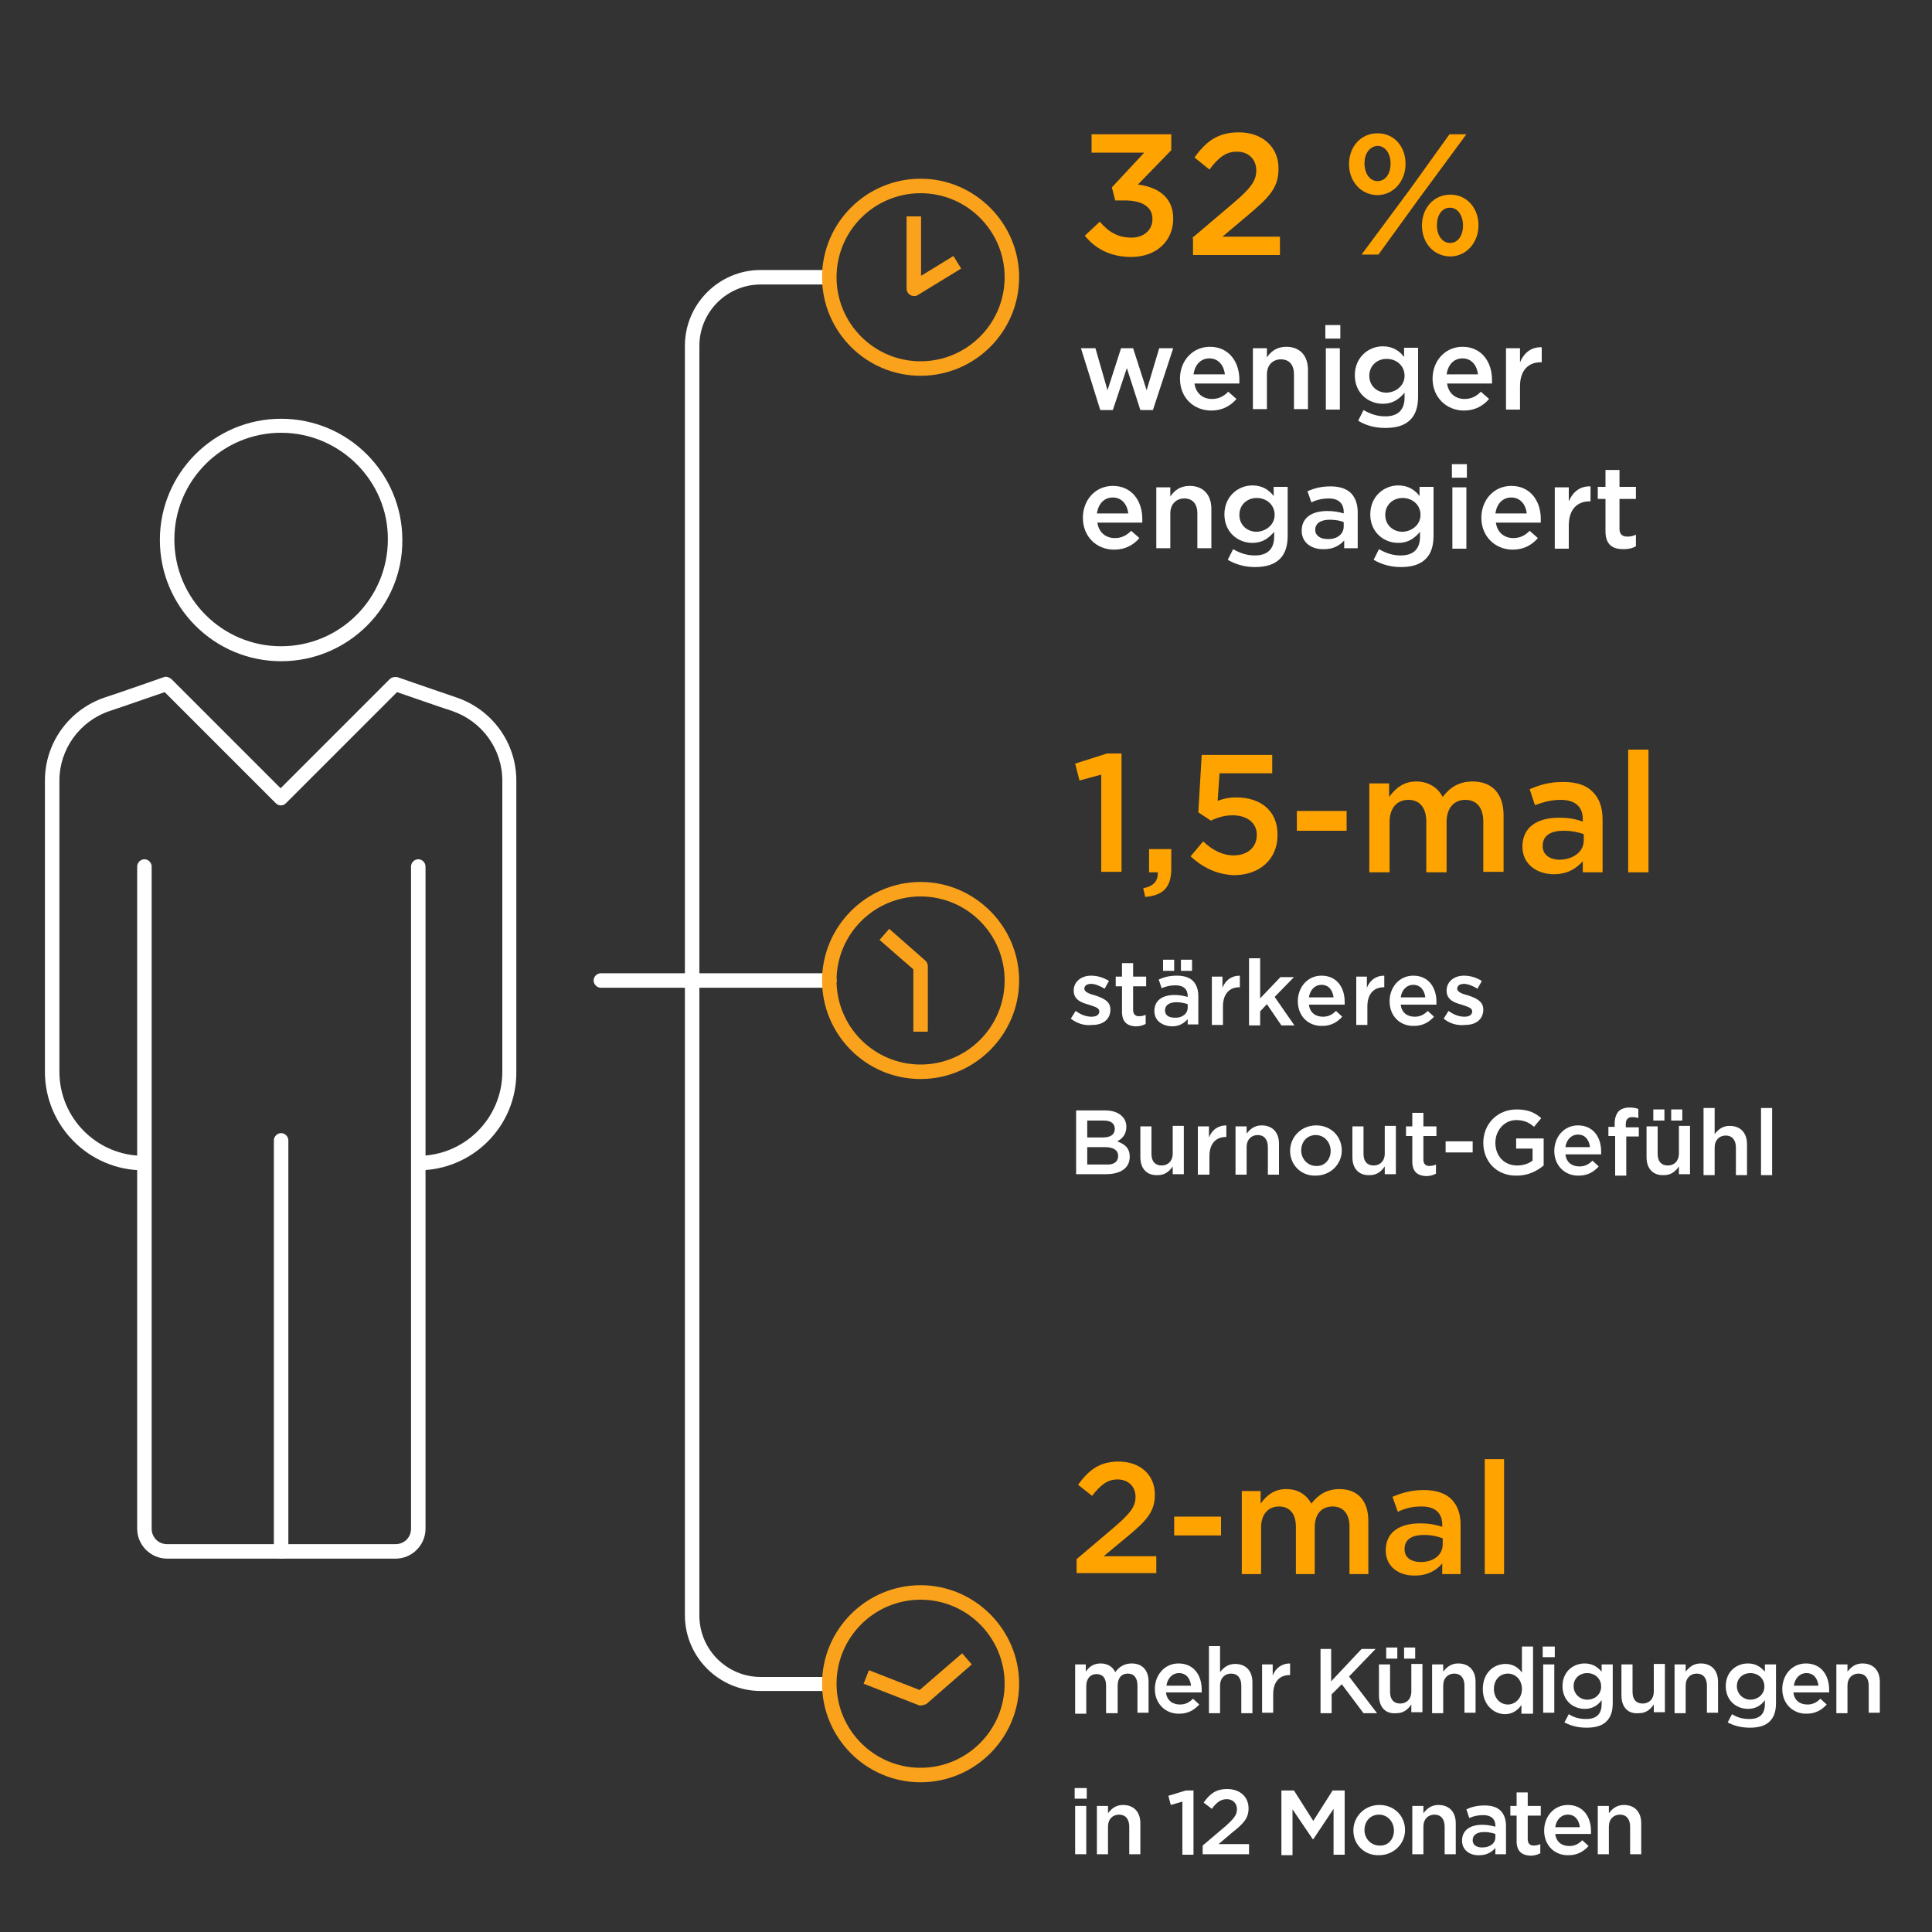 <?xml version="1.0" encoding="UTF-8" standalone="no"?>
<!-- Generator: Adobe Illustrator 25.1.0, SVG Export Plug-In . SVG Version: 6.00 Build 0)  -->

<svg
   xmlns:dc="http://purl.org/dc/elements/1.1/"
   xmlns:cc="http://creativecommons.org/ns#"
   xmlns:rdf="http://www.w3.org/1999/02/22-rdf-syntax-ns#"
   xmlns:svg="http://www.w3.org/2000/svg"
   xmlns="http://www.w3.org/2000/svg"
   xmlns:sodipodi="http://sodipodi.sourceforge.net/DTD/sodipodi-0.dtd"
   xmlns:inkscape="http://www.inkscape.org/namespaces/inkscape"
   version="1.1"
   id="Layer_1"
   x="0px"
   y="0px"
   viewBox="0 0 400 400"
   style="enable-background:new 0 0 400 400;"
   xml:space="preserve"
   sodipodi:docname="carousel_04_it-matters-how-leaders-spend-time_494144029_DE.svg"
   inkscape:version="0.92.4 (5da689c313, 2019-01-14)"><rect x="0" y="0" width="400" height="400" fill="#333333" stroke="none"/><defs
   id="defs167" /><sodipodi:namedview
   pagecolor="#ffffff"
   bordercolor="#666666"
   borderopacity="1"
   objecttolerance="10"
   gridtolerance="10"
   guidetolerance="10"
   inkscape:pageopacity="0"
   inkscape:pageshadow="2"
   inkscape:window-width="2560"
   inkscape:window-height="1027"
   id="namedview165"
   showgrid="false"
   inkscape:zoom="1.18"
   inkscape:cx="200"
   inkscape:cy="200"
   inkscape:window-x="-8"
   inkscape:window-y="-8"
   inkscape:window-maximized="1"
   inkscape:current-layer="Layer_1" />
<style
   type="text/css"
   id="style2">
	.st0{fill:#FFA300;}
	.st1{fill:#FFFFFF;}
	.st2{fill:#FAA21B;}
</style>
<g
   id="g32">
	
	
	
	
	
	
	
	
	
	
	
	
	
	
</g>


<g
   id="g150">
	<g
   id="g116">
		<path
   class="st1"
   d="M171.7,204.5h-47.3c-0.8,0-1.5-0.7-1.5-1.5s0.7-1.5,1.5-1.5h47.3c0.8,0,1.5,0.7,1.5,1.5    S172.5,204.5,171.7,204.5z"
   id="path114" />
	</g>
	<g
   id="g120">
		<path
   class="st1"
   d="M171.7,350.1h-14.2c-8.6,0-15.7-7-15.7-15.7V71.6c0-8.6,7-15.7,15.7-15.7h14.2v3h-14.2    c-7,0-12.7,5.7-12.7,12.7v262.9c0,7,5.7,12.7,12.7,12.7h14.2V350.1z"
   id="path118" />
	</g>
	<g
   id="g124">
		<path
   class="st2"
   d="M190.6,77.8c-11.3,0-20.4-9.2-20.4-20.4c0-11.3,9.2-20.4,20.4-20.4S211,46.2,211,57.4    C211,68.7,201.8,77.8,190.6,77.8z M190.6,40c-9.6,0-17.4,7.8-17.4,17.4c0,9.6,7.8,17.4,17.4,17.4S208,67,208,57.4    C208,47.8,200.2,40,190.6,40z"
   id="path122" />
	</g>
	<g
   id="g128">
		<path
   class="st2"
   d="M190.6,223.4c-11.3,0-20.4-9.2-20.4-20.4s9.2-20.4,20.4-20.4S211,191.8,211,203S201.8,223.4,190.6,223.4z     M190.6,185.6c-9.6,0-17.4,7.8-17.4,17.4s7.8,17.4,17.4,17.4S208,212.6,208,203S200.2,185.6,190.6,185.6z"
   id="path126" />
	</g>
	<g
   id="g132">
		<path
   class="st2"
   d="M190.6,369c-11.3,0-20.4-9.2-20.4-20.4c0-11.3,9.2-20.4,20.4-20.4s20.4,9.2,20.4,20.4    C211,359.9,201.8,369,190.6,369z M190.6,331.2c-9.6,0-17.4,7.8-17.4,17.4c0,9.6,7.8,17.4,17.4,17.4s17.4-7.8,17.4-17.4    C208,339,200.2,331.2,190.6,331.2z"
   id="path130" />
	</g>
	<g
   id="g136">
		<path
   class="st1"
   d="M86.6,242.3v-3c9.6,0,17.4-7.8,17.4-17.4v-60.3c0-6.5-4.2-12.3-10.4-14.4c-2.5-0.8-9-3.1-11.4-3.9l-23,23    c-0.6,0.6-1.5,0.6-2.1,0l-23-23c-2.4,0.8-8.9,3.1-11.4,3.9c-6.2,2.1-10.4,7.9-10.4,14.4v60.3c0,9.6,7.8,17.4,17.4,17.4v3    c-11.3,0-20.4-9.2-20.4-20.4v-60.3c0-7.8,5-14.7,12.4-17.2c3.1-1,12.2-4.2,12.2-4.2c0.5-0.2,1.1,0,1.6,0.4l22.6,22.6l22.6-22.6    c0.4-0.4,1-0.5,1.6-0.4c0,0,9.2,3.2,12.2,4.2c7.4,2.5,12.4,9.4,12.4,17.2v60.3C107,233.2,97.8,242.3,86.6,242.3z"
   id="path134" />
	</g>
	<g
   id="g140">
		<path
   class="st1"
   d="M58.2,136.9c-13.9,0-25.1-11.3-25.1-25.1c0-13.9,11.3-25.1,25.1-25.1c13.9,0,25.1,11.3,25.1,25.1    C83.4,125.6,72.1,136.9,58.2,136.9z M58.2,89.6c-12.2,0-22.1,9.9-22.1,22.1c0,12.2,9.9,22.1,22.1,22.1c12.2,0,22.1-9.9,22.1-22.1    C80.4,99.6,70.4,89.6,58.2,89.6z"
   id="path138" />
	</g>
	<g
   id="g144">
		<path
   class="st1"
   d="M81.9,322.7H34.6c-3.4,0-6.2-2.8-6.2-6.2V179.4c0-0.8,0.7-1.5,1.5-1.5s1.5,0.7,1.5,1.5v137.1    c0,1.8,1.4,3.2,3.2,3.2h47.3c1.8,0,3.2-1.4,3.2-3.2V179.4c0-0.8,0.7-1.5,1.5-1.5s1.5,0.7,1.5,1.5v137.1    C88.1,319.9,85.3,322.7,81.9,322.7z"
   id="path142" />
	</g>
	<g
   id="g148">
		<path
   class="st1"
   d="M58.2,322.7c-0.8,0-1.5-0.7-1.5-1.5v-85.1c0-0.8,0.7-1.5,1.5-1.5s1.5,0.7,1.5,1.5v85.1    C59.7,322,59.1,322.7,58.2,322.7z"
   id="path146" />
	</g>
</g>
<g
   id="g154">
	<path
   class="st2"
   d="M189.2,61.3c-0.3,0-0.5-0.1-0.7-0.2c-0.5-0.3-0.8-0.8-0.8-1.3v-15h3v12.3l6.7-4.1l1.6,2.6l-9,5.5   C189.7,61.3,189.4,61.3,189.2,61.3z"
   id="path152" />
</g>
<g
   id="g158">
	<path
   class="st2"
   d="M192.1,213.6h-3v-12.9l-7-6.1l2-2.3l7.5,6.6c0.3,0.3,0.5,0.7,0.5,1.1V213.6z"
   id="path156" />
</g>
<g
   id="g162">
	<path
   class="st2"
   d="M190.6,353.1c-0.2,0-0.4,0-0.5-0.1l-11.3-4.4l1.1-2.8l10.5,4.1l8.8-7.6l2,2.3l-9.4,8.2   C191.3,353,190.9,353.1,190.6,353.1z"
   id="path160" />
</g>
<g
   id="g170"
   style="fill:#ffa300;fill-opacity:1"><path
     inkscape:connector-curvature="0"
     class="st2"
     d="m 224.6,48.8 3.1,-2.9 c 1.8,2.1 3.7,3.3 6.6,3.3 2.4,0 4.3,-1.5 4.3,-3.8 v -0.1 c 0,-2.5 -2.2,-3.8 -5.7,-3.8 h -2 l -0.7,-2.7 6.7,-7.2 H 226 v -3.8 h 16.5 v 3.3 l -6.9,7.1 c 3.8,0.5 7.3,2.4 7.3,7 v 0.1 c 0,4.6 -3.5,7.9 -8.7,7.9 -4.4,0 -7.5,-1.8 -9.6,-4.4 z"
     id="path164"
     style="fill:#ffa300;fill-opacity:1" /><path
     inkscape:connector-curvature="0"
     class="st2"
     d="m 246.8,49.3 8.6,-7.3 c 3.4,-2.9 4.7,-4.5 4.7,-6.7 0,-2.4 -1.7,-3.9 -4,-3.9 -2.3,0 -3.8,1.2 -5.7,3.7 l -3.1,-2.5 c 2.4,-3.3 4.8,-5.2 9.2,-5.2 4.8,0 8.2,3 8.2,7.4 V 35 c 0,4 -2.1,6 -6.5,9.7 L 253.1,49 H 265 v 3.8 h -18 v -3.5 z"
     id="path166"
     style="fill:#ffa300;fill-opacity:1" /><path
     inkscape:connector-curvature="0"
     class="st2"
     d="m 279.3,34 v 0 c 0,-3.6 2.4,-6.4 5.9,-6.4 3.6,0 5.8,2.9 5.8,6.3 V 34 c 0,3.4 -2.4,6.4 -5.9,6.4 -3.5,-0.1 -5.8,-3 -5.8,-6.4 z m 20.8,-6.2 h 3.5 l -9.8,13.3 -8.4,11.6 h -3.5 l 9.8,-13.2 z m -17.6,6 v 0 c 0,2.1 1.1,3.7 2.7,3.7 1.7,0 2.7,-1.6 2.7,-3.6 v -0.1 c 0,-2 -1.1,-3.6 -2.7,-3.6 -1.7,0.1 -2.7,1.7 -2.7,3.6 z m 11.9,12.9 v 0 c 0,-3.6 2.4,-6.4 5.9,-6.4 3.5,0 5.8,2.9 5.8,6.3 v 0.1 c 0,3.4 -2.4,6.4 -5.9,6.4 -3.5,-0.1 -5.8,-2.9 -5.8,-6.4 z m 8.5,0 v 0 c 0,-2.1 -1.1,-3.7 -2.7,-3.7 -1.7,0 -2.7,1.6 -2.7,3.6 v 0.1 c 0,2 1.1,3.6 2.7,3.6 1.7,0 2.7,-1.6 2.7,-3.6 z"
     id="path168"
     style="fill:#ffa300;fill-opacity:1" /></g><g
   id="g204"
   style="fill:#ffffff;fill-opacity:1"><path
     inkscape:connector-curvature="0"
     class="st2"
     d="m 223.8,72.1 h 3 l 2.5,8.7 2.8,-8.7 h 2.5 l 2.8,8.7 2.6,-8.7 h 2.9 l -4.2,12.8 h -2.6 l -2.8,-8.7 -2.9,8.7 h -2.6 z"
     id="path172"
     style="fill:#ffffff;fill-opacity:1" /><path
     inkscape:connector-curvature="0"
     class="st2"
     d="m 244.3,78.4 v 0 c 0,-3.7 2.6,-6.6 6.2,-6.6 4,0 6.1,3.2 6.1,6.8 0,0.3 0,0.5 0,0.8 h -9.3 c 0.3,2.1 1.8,3.2 3.6,3.2 1.4,0 2.4,-0.5 3.4,-1.5 l 1.7,1.5 c -1.2,1.4 -2.9,2.4 -5.2,2.4 -3.7,0 -6.5,-2.7 -6.5,-6.6 z m 9.3,-0.9 c -0.2,-1.8 -1.3,-3.3 -3.2,-3.3 -1.8,0 -3,1.3 -3.3,3.3 z"
     id="path174"
     style="fill:#ffffff;fill-opacity:1" /><path
     inkscape:connector-curvature="0"
     class="st2"
     d="m 259.4,72.1 h 2.9 V 74 c 0.8,-1.2 2,-2.2 4,-2.2 2.9,0 4.5,1.9 4.5,4.8 v 8.1 h -2.9 v -7.2 c 0,-2 -1,-3.1 -2.7,-3.1 -1.7,0 -2.9,1.2 -2.9,3.1 v 7.2 h -2.9 z"
     id="path176"
     style="fill:#ffffff;fill-opacity:1" /><path
     inkscape:connector-curvature="0"
     class="st2"
     d="m 274.4,67.3 h 3.1 v 2.8 h -3.1 z m 0.1,4.8 h 2.9 v 12.7 h -2.9 z"
     id="path178"
     style="fill:#ffffff;fill-opacity:1" /><path
     inkscape:connector-curvature="0"
     class="st2"
     d="m 281.2,87.1 1.1,-2.2 c 1.4,0.8 2.8,1.3 4.5,1.3 2.6,0 4,-1.3 4,-3.9 v -1 c -1.1,1.3 -2.4,2.3 -4.5,2.3 -3,0 -5.8,-2.2 -5.8,-5.9 v 0 c 0,-3.7 2.8,-6 5.8,-6 2.1,0 3.5,1 4.4,2.2 V 72 h 2.9 v 10.1 c 0,2.1 -0.5,3.7 -1.6,4.8 -1.2,1.2 -2.9,1.7 -5.2,1.7 -2.1,0 -4,-0.5 -5.6,-1.5 z m 9.6,-9.3 v 0 c 0,-2.1 -1.7,-3.5 -3.7,-3.5 -2,0 -3.6,1.4 -3.6,3.5 v 0 c 0,2.1 1.6,3.5 3.6,3.5 2,-0.1 3.7,-1.5 3.7,-3.5 z"
     id="path180"
     style="fill:#ffffff;fill-opacity:1" /><path
     inkscape:connector-curvature="0"
     class="st2"
     d="m 296.6,78.4 v 0 c 0,-3.7 2.6,-6.6 6.2,-6.6 4,0 6.1,3.2 6.1,6.8 0,0.3 0,0.5 0,0.8 h -9.3 c 0.3,2.1 1.8,3.2 3.6,3.2 1.4,0 2.4,-0.5 3.4,-1.5 l 1.7,1.5 c -1.2,1.4 -2.9,2.4 -5.2,2.4 -3.6,0 -6.5,-2.7 -6.5,-6.6 z m 9.4,-0.9 c -0.2,-1.8 -1.3,-3.3 -3.2,-3.3 -1.8,0 -3,1.3 -3.3,3.3 z"
     id="path182"
     style="fill:#ffffff;fill-opacity:1" /><path
     inkscape:connector-curvature="0"
     class="st2"
     d="m 311.8,72.1 h 2.9 V 75 c 0.8,-1.9 2.3,-3.2 4.5,-3.1 V 75 H 319 c -2.6,0 -4.3,1.7 -4.3,5 v 4.8 h -2.9 z"
     id="path184"
     style="fill:#ffffff;fill-opacity:1" /><path
     inkscape:connector-curvature="0"
     class="st2"
     d="m 224.2,107.2 v 0 c 0,-3.7 2.6,-6.6 6.2,-6.6 4,0 6.1,3.2 6.1,6.8 0,0.3 0,0.5 0,0.8 h -9.3 c 0.3,2.1 1.8,3.2 3.6,3.2 1.4,0 2.4,-0.5 3.4,-1.5 l 1.7,1.5 c -1.2,1.4 -2.9,2.4 -5.2,2.4 -3.7,0 -6.5,-2.7 -6.5,-6.6 z m 9.4,-0.9 c -0.2,-1.8 -1.3,-3.3 -3.2,-3.3 -1.8,0 -3,1.3 -3.3,3.3 z"
     id="path186"
     style="fill:#ffffff;fill-opacity:1" /><path
     inkscape:connector-curvature="0"
     class="st2"
     d="m 239.4,100.9 h 2.9 v 1.9 c 0.8,-1.2 2,-2.2 4,-2.2 2.9,0 4.5,1.9 4.5,4.8 v 8.1 h -2.9 v -7.2 c 0,-2 -1,-3.1 -2.7,-3.1 -1.7,0 -2.9,1.2 -2.9,3.1 v 7.2 h -2.9 z"
     id="path188"
     style="fill:#ffffff;fill-opacity:1" /><path
     inkscape:connector-curvature="0"
     class="st2"
     d="m 254.2,115.9 1.1,-2.2 c 1.4,0.8 2.8,1.3 4.5,1.3 2.6,0 4,-1.3 4,-3.9 v -1 c -1.1,1.3 -2.4,2.3 -4.5,2.3 -3,0 -5.8,-2.2 -5.8,-5.9 v 0 c 0,-3.7 2.8,-6 5.8,-6 2.1,0 3.5,1 4.4,2.2 v -1.9 h 2.9 v 10.1 c 0,2.1 -0.5,3.7 -1.6,4.8 -1.2,1.2 -2.9,1.7 -5.2,1.7 -2,0 -3.9,-0.5 -5.6,-1.5 z m 9.7,-9.3 v 0 c 0,-2.1 -1.7,-3.5 -3.7,-3.5 -2,0 -3.6,1.4 -3.6,3.5 v 0 c 0,2.1 1.6,3.5 3.6,3.5 2,-0.1 3.7,-1.5 3.7,-3.5 z"
     id="path190"
     style="fill:#ffffff;fill-opacity:1" /><path
     inkscape:connector-curvature="0"
     class="st2"
     d="m 269.5,109.9 v 0 c 0,-2.8 2.2,-4.1 5.3,-4.1 1.4,0 2.4,0.2 3.4,0.5 V 106 c 0,-1.8 -1.1,-2.8 -3.1,-2.8 -1.4,0 -2.5,0.3 -3.6,0.8 l -0.8,-2.3 c 1.4,-0.6 2.8,-1 4.8,-1 1.9,0 3.3,0.5 4.2,1.4 0.9,0.9 1.4,2.3 1.4,3.9 v 7.5 h -2.8 v -1.6 c -0.9,1 -2.2,1.8 -4.1,1.8 -2.6,0.1 -4.7,-1.3 -4.7,-3.8 z m 8.7,-0.9 v -0.9 c -0.7,-0.3 -1.7,-0.5 -2.9,-0.5 -1.9,0 -3,0.8 -3,2.1 v 0 c 0,1.2 1.1,1.9 2.5,1.9 2,0.1 3.4,-1 3.4,-2.6 z"
     id="path192"
     style="fill:#ffffff;fill-opacity:1" /><path
     inkscape:connector-curvature="0"
     class="st2"
     d="m 284.4,115.9 1.1,-2.2 c 1.4,0.8 2.8,1.3 4.5,1.3 2.6,0 4,-1.3 4,-3.9 v -1 c -1.1,1.3 -2.4,2.3 -4.5,2.3 -3,0 -5.8,-2.2 -5.8,-5.9 v 0 c 0,-3.7 2.8,-6 5.8,-6 2.1,0 3.5,1 4.4,2.2 v -1.9 h 2.9 v 10.1 c 0,2.1 -0.5,3.7 -1.6,4.8 -1.2,1.2 -2.9,1.7 -5.2,1.7 -2,0 -3.9,-0.5 -5.6,-1.5 z m 9.7,-9.3 v 0 c 0,-2.1 -1.7,-3.5 -3.7,-3.5 -2,0 -3.6,1.4 -3.6,3.5 v 0 c 0,2.1 1.6,3.5 3.6,3.5 2,-0.1 3.7,-1.5 3.7,-3.5 z"
     id="path194"
     style="fill:#ffffff;fill-opacity:1" /><path
     inkscape:connector-curvature="0"
     class="st2"
     d="m 300.6,96.1 h 3.1 v 2.8 h -3.1 z m 0.1,4.8 h 2.9 v 12.7 h -2.9 z"
     id="path196"
     style="fill:#ffffff;fill-opacity:1" /><path
     inkscape:connector-curvature="0"
     class="st2"
     d="m 306.7,107.2 v 0 c 0,-3.7 2.6,-6.6 6.2,-6.6 4,0 6.1,3.2 6.1,6.8 0,0.3 0,0.5 0,0.8 h -9.3 c 0.3,2.1 1.8,3.2 3.6,3.2 1.4,0 2.4,-0.5 3.4,-1.5 l 1.7,1.5 c -1.2,1.4 -2.9,2.4 -5.2,2.4 -3.6,0 -6.5,-2.7 -6.5,-6.6 z m 9.4,-0.9 c -0.2,-1.8 -1.3,-3.3 -3.2,-3.3 -1.8,0 -3,1.3 -3.3,3.3 z"
     id="path198"
     style="fill:#ffffff;fill-opacity:1" /><path
     inkscape:connector-curvature="0"
     class="st2"
     d="m 321.9,100.9 h 2.9 v 2.9 c 0.8,-1.9 2.3,-3.2 4.5,-3.1 v 3.1 h -0.2 c -2.6,0 -4.3,1.7 -4.3,5 v 4.8 h -2.9 z"
     id="path200"
     style="fill:#ffffff;fill-opacity:1" /><path
     inkscape:connector-curvature="0"
     class="st2"
     d="m 332.4,110 v -6.7 h -1.6 v -2.5 h 1.6 v -3.5 h 2.9 v 3.5 h 3.4 v 2.5 h -3.4 v 6.2 c 0,1.1 0.6,1.6 1.6,1.6 0.6,0 1.2,-0.1 1.8,-0.4 v 2.4 c -0.7,0.4 -1.5,0.6 -2.6,0.6 -2.2,0 -3.7,-0.9 -3.7,-3.7 z"
     id="path202"
     style="fill:#ffffff;fill-opacity:1" /></g><g
   id="g220"
   style="fill:#ffa300;fill-opacity:1"><path
     inkscape:connector-curvature="0"
     class="st2"
     d="m 227.9,160.4 -4.4,1.2 -0.9,-3.5 6.6,-2.1 h 3 v 24.5 H 228 v -20.1 z"
     id="path206"
     style="fill:#ffa300;fill-opacity:1" /><path
     inkscape:connector-curvature="0"
     class="st2"
     d="m 236.7,183.9 c 2.1,-0.4 3.1,-1.5 3,-3.3 h -1.8 v -4.8 h 4.6 v 4.1 c 0,3.9 -1.8,5.5 -5.4,5.8 z"
     id="path208"
     style="fill:#ffa300;fill-opacity:1" /><path
     inkscape:connector-curvature="0"
     class="st2"
     d="m 246.5,177.3 2.6,-3.1 c 1.9,1.8 4,2.9 6.3,2.9 2.9,0 4.8,-1.7 4.8,-4.2 v -0.1 c 0,-2.5 -2.1,-4 -5,-4 -1.8,0 -3.2,0.5 -4.5,1.1 l -2.6,-1.7 0.7,-11.9 h 14.6 v 3.8 h -10.9 l -0.4,5.7 c 1.1,-0.4 2.2,-0.7 3.9,-0.7 4.7,0 8.5,2.5 8.5,7.7 v 0.1 c 0,5 -3.7,8.3 -9.1,8.3 -3.7,-0.2 -6.5,-1.7 -8.9,-3.9 z"
     id="path210"
     style="fill:#ffa300;fill-opacity:1" /><path
     inkscape:connector-curvature="0"
     class="st2"
     d="m 268.5,167.9 h 10.3 v 4.1 h -10.3 z"
     id="path212"
     style="fill:#ffa300;fill-opacity:1" /><path
     inkscape:connector-curvature="0"
     class="st2"
     d="m 283.4,162.2 h 4.2 v 2.8 c 1.2,-1.6 2.8,-3.2 5.6,-3.2 2.6,0 4.5,1.3 5.5,3.2 1.5,-2 3.4,-3.2 6.2,-3.2 4,0 6.4,2.5 6.4,7 v 11.7 h -4.2 v -10.4 c 0,-2.9 -1.4,-4.5 -3.7,-4.5 -2.3,0 -3.9,1.6 -3.9,4.6 v 10.4 h -4.2 v -10.5 c 0,-2.9 -1.4,-4.5 -3.7,-4.5 -2.4,0 -3.9,1.7 -3.9,4.6 v 10.4 h -4.2 v -18.4 z"
     id="path214"
     style="fill:#ffa300;fill-opacity:1" /><path
     inkscape:connector-curvature="0"
     class="st2"
     d="m 315.2,175.3 v 0 c 0,-4.1 3.1,-6 7.6,-6 2.1,0 3.5,0.3 4.9,0.8 v -0.5 c 0,-2.6 -1.6,-4 -4.6,-4 -2.1,0 -3.6,0.5 -5.3,1.1 l -1.1,-3.3 c 2.1,-0.9 4,-1.5 7,-1.5 2.8,0 4.8,0.7 6.1,2.1 1.4,1.4 2,3.3 2,5.7 v 10.9 h -4.1 v -2.3 c -1.3,1.5 -3.2,2.7 -6,2.7 -3.4,0 -6.5,-2 -6.5,-5.7 z m 12.7,-1.3 v -1.3 c -1.1,-0.4 -2.5,-0.7 -4.2,-0.7 -2.8,0 -4.3,1.1 -4.3,3.1 v 0.1 c 0,1.8 1.5,2.8 3.6,2.8 2.7,-0.1 4.9,-1.6 4.9,-4 z"
     id="path216"
     style="fill:#ffa300;fill-opacity:1" /><path
     inkscape:connector-curvature="0"
     class="st2"
     d="m 337.1,155.2 h 4.2 v 25.4 h -4.2 z"
     id="path218"
     style="fill:#ffa300;fill-opacity:1" /></g><g
   id="g268"
   style="fill:#ffffff;fill-opacity:1"><path
     inkscape:connector-curvature="0"
     class="st2"
     d="m 221.7,210.9 1,-1.6 c 1.1,0.8 2.2,1.2 3.3,1.2 1,0 1.6,-0.4 1.6,-1.1 v 0 c 0,-0.8 -1.1,-1 -2.2,-1.4 -1.5,-0.4 -3.1,-1 -3.1,-2.9 v 0 c 0,-1.9 1.6,-3.1 3.6,-3.1 1.3,0 2.6,0.4 3.7,1.1 l -0.9,1.6 c -1,-0.6 -2,-1 -2.8,-1 -0.9,0 -1.4,0.4 -1.4,1 v 0 c 0,0.7 1.1,1.1 2.3,1.4 1.4,0.5 3.1,1.1 3.1,2.9 v 0 c 0,2.1 -1.6,3.2 -3.7,3.2 -1.7,0.2 -3.2,-0.3 -4.5,-1.3 z"
     id="path222"
     style="fill:#ffffff;fill-opacity:1" /><path
     inkscape:connector-curvature="0"
     class="st2"
     d="m 232.3,209.5 v -5.3 H 231 v -2 h 1.3 v -2.8 h 2.3 v 2.8 h 2.7 v 2 h -2.7 v 4.9 c 0,0.9 0.5,1.3 1.2,1.3 0.5,0 1,-0.1 1.4,-0.3 v 1.9 c -0.6,0.3 -1.2,0.5 -2.1,0.5 -1.6,-0.1 -2.8,-0.8 -2.8,-3 z"
     id="path224"
     style="fill:#ffffff;fill-opacity:1" /><path
     inkscape:connector-curvature="0"
     class="st2"
     d="m 239,209.3 v 0 c 0,-2.2 1.7,-3.3 4.2,-3.3 1.1,0 1.9,0.2 2.7,0.4 v -0.2 c 0,-1.4 -0.9,-2.2 -2.5,-2.2 -1.1,0 -2,0.2 -2.9,0.6 l -0.6,-1.8 c 1.1,-0.5 2.2,-0.8 3.8,-0.8 1.5,0 2.6,0.4 3.3,1.1 0.7,0.7 1.1,1.8 1.1,3.1 v 5.9 h -2.2 V 211 c -0.7,0.8 -1.7,1.5 -3.3,1.5 -1.9,-0.1 -3.6,-1.1 -3.6,-3.2 z m 1.8,-10.6 h 2.3 v 2.3 h -2.3 z m 5.1,9.9 v -0.7 c -0.6,-0.2 -1.4,-0.4 -2.3,-0.4 -1.5,0 -2.4,0.6 -2.4,1.7 v 0 c 0,1 0.8,1.5 2,1.5 1.5,0.1 2.7,-0.8 2.7,-2.1 z m -1.4,-9.9 h 2.3 v 2.3 h -2.3 z"
     id="path226"
     style="fill:#ffffff;fill-opacity:1" /><path
     inkscape:connector-curvature="0"
     class="st2"
     d="m 250.8,202.2 h 2.3 v 2.3 c 0.6,-1.5 1.8,-2.5 3.6,-2.5 v 2.4 h -0.1 c -2,0 -3.4,1.3 -3.4,4 v 3.8 h -2.3 v -10 z"
     id="path228"
     style="fill:#ffffff;fill-opacity:1" /><path
     inkscape:connector-curvature="0"
     class="st2"
     d="m 258.6,198.4 h 2.3 v 8.3 l 4.2,-4.4 h 2.8 l -4,4.1 4.1,5.9 h -2.7 l -3,-4.4 -1.4,1.5 v 2.9 h -2.3 z"
     id="path230"
     style="fill:#ffffff;fill-opacity:1" /><path
     inkscape:connector-curvature="0"
     class="st2"
     d="m 268.7,207.3 v 0 c 0,-2.9 2,-5.3 4.9,-5.3 3.2,0 4.8,2.5 4.8,5.4 0,0.2 0,0.4 0,0.6 H 271 c 0.2,1.7 1.4,2.5 2.9,2.5 1.1,0 1.9,-0.4 2.7,-1.2 l 1.3,1.2 c -1,1.1 -2.3,1.9 -4.1,1.9 -2.9,0.1 -5.1,-2 -5.1,-5.1 z m 7.4,-0.8 c -0.2,-1.5 -1,-2.6 -2.5,-2.6 -1.4,0 -2.4,1.1 -2.6,2.6 z"
     id="path232"
     style="fill:#ffffff;fill-opacity:1" /><path
     inkscape:connector-curvature="0"
     class="st2"
     d="m 280.7,202.2 h 2.3 v 2.3 c 0.6,-1.5 1.8,-2.5 3.6,-2.5 v 2.4 h -0.1 c -2,0 -3.4,1.3 -3.4,4 v 3.8 h -2.3 v -10 z"
     id="path234"
     style="fill:#ffffff;fill-opacity:1" /><path
     inkscape:connector-curvature="0"
     class="st2"
     d="m 287.7,207.3 v 0 c 0,-2.9 2,-5.3 4.9,-5.3 3.2,0 4.8,2.5 4.8,5.4 0,0.2 0,0.4 0,0.6 H 290 c 0.2,1.7 1.4,2.5 2.9,2.5 1.1,0 1.9,-0.4 2.7,-1.2 l 1.3,1.2 c -1,1.1 -2.3,1.9 -4.1,1.9 -2.9,0.1 -5.1,-2 -5.1,-5.1 z m 7.4,-0.8 c -0.2,-1.5 -1,-2.6 -2.5,-2.6 -1.4,0 -2.4,1.1 -2.6,2.6 z"
     id="path236"
     style="fill:#ffffff;fill-opacity:1" /><path
     inkscape:connector-curvature="0"
     class="st2"
     d="m 298.9,210.9 1,-1.6 c 1.1,0.8 2.2,1.2 3.3,1.2 1,0 1.6,-0.4 1.6,-1.1 v 0 c 0,-0.8 -1.1,-1 -2.2,-1.4 -1.5,-0.4 -3.1,-1 -3.1,-2.9 v 0 c 0,-1.9 1.6,-3.1 3.6,-3.1 1.3,0 2.6,0.4 3.7,1.1 l -0.9,1.6 c -1,-0.6 -2,-1 -2.8,-1 -0.9,0 -1.4,0.4 -1.4,1 v 0 c 0,0.7 1.1,1.1 2.3,1.4 1.4,0.5 3.1,1.1 3.1,2.9 v 0 c 0,2.1 -1.6,3.2 -3.7,3.2 -1.7,0.2 -3.3,-0.3 -4.5,-1.3 z"
     id="path238"
     style="fill:#ffffff;fill-opacity:1" /><path
     inkscape:connector-curvature="0"
     class="st2"
     d="m 222.8,229.9 h 6 c 1.5,0 2.7,0.4 3.5,1.2 0.6,0.6 0.9,1.3 0.9,2.2 v 0 c 0,1.6 -0.9,2.5 -1.9,3 1.6,0.6 2.6,1.4 2.6,3.2 v 0 c 0,2.4 -2,3.6 -4.9,3.6 h -6.2 z m 8,3.8 c 0,-1.1 -0.8,-1.7 -2.3,-1.7 h -3.4 v 3.5 h 3.2 c 1.5,0 2.5,-0.5 2.5,-1.8 z m 0.7,5.6 c 0,-1.1 -0.9,-1.8 -2.7,-1.8 h -3.7 v 3.6 h 3.9 c 1.5,0.1 2.5,-0.5 2.5,-1.8 z"
     id="path240"
     style="fill:#ffffff;fill-opacity:1" /><path
     inkscape:connector-curvature="0"
     class="st2"
     d="m 236.1,239.6 v -6.4 h 2.3 v 5.7 c 0,1.6 0.8,2.4 2.1,2.4 1.3,0 2.3,-0.9 2.3,-2.5 v -5.7 h 2.3 v 10 h -2.3 v -1.6 c -0.7,1 -1.6,1.8 -3.1,1.8 -2.3,0.1 -3.6,-1.4 -3.6,-3.7 z"
     id="path242"
     style="fill:#ffffff;fill-opacity:1" /><path
     inkscape:connector-curvature="0"
     class="st2"
     d="m 248,233.2 h 2.3 v 2.3 c 0.6,-1.5 1.8,-2.5 3.6,-2.5 v 2.4 h -0.1 c -2,0 -3.4,1.3 -3.4,4 v 3.8 H 248 Z"
     id="path244"
     style="fill:#ffffff;fill-opacity:1" /><path
     inkscape:connector-curvature="0"
     class="st2"
     d="m 255.8,233.2 h 2.3 v 1.5 c 0.7,-0.9 1.6,-1.7 3.1,-1.7 2.3,0 3.6,1.5 3.6,3.8 v 6.4 h -2.3 v -5.7 c 0,-1.6 -0.8,-2.5 -2.1,-2.5 -1.3,0 -2.3,0.9 -2.3,2.5 v 5.7 h -2.3 z"
     id="path246"
     style="fill:#ffffff;fill-opacity:1" /><path
     inkscape:connector-curvature="0"
     class="st2"
     d="m 267.1,238.3 v 0 c 0,-2.9 2.3,-5.3 5.4,-5.3 3.1,0 5.3,2.3 5.3,5.2 v 0 c 0,2.8 -2.3,5.2 -5.4,5.2 -3.1,0.1 -5.3,-2.3 -5.3,-5.1 z m 8.4,0 v 0 c 0,-1.8 -1.3,-3.3 -3.1,-3.3 -1.8,0 -3,1.4 -3,3.2 v 0 c 0,1.7 1.3,3.2 3.1,3.2 1.8,0.1 3,-1.4 3,-3.1 z"
     id="path248"
     style="fill:#ffffff;fill-opacity:1" /><path
     inkscape:connector-curvature="0"
     class="st2"
     d="m 280,239.6 v -6.4 h 2.3 v 5.7 c 0,1.6 0.8,2.4 2.1,2.4 1.3,0 2.3,-0.9 2.3,-2.5 v -5.7 h 2.3 v 10 h -2.3 v -1.6 c -0.7,1 -1.6,1.8 -3.1,1.8 -2.3,0.1 -3.6,-1.4 -3.6,-3.7 z"
     id="path250"
     style="fill:#ffffff;fill-opacity:1" /><path
     inkscape:connector-curvature="0"
     class="st2"
     d="m 292.4,240.5 v -5.3 h -1.3 v -2 h 1.3 v -2.8 h 2.3 v 2.8 h 2.7 v 2 h -2.7 v 4.9 c 0,0.9 0.5,1.3 1.2,1.3 0.5,0 1,-0.1 1.4,-0.3 v 1.9 c -0.6,0.3 -1.2,0.5 -2.1,0.5 -1.6,-0.1 -2.8,-0.8 -2.8,-3 z"
     id="path252"
     style="fill:#ffffff;fill-opacity:1" /><path
     inkscape:connector-curvature="0"
     class="st2"
     d="m 299.3,236.3 h 5.6 v 2.3 h -5.6 z"
     id="path254"
     style="fill:#ffffff;fill-opacity:1" /><path
     inkscape:connector-curvature="0"
     class="st2"
     d="m 307.1,236.6 v 0 c 0,-3.8 2.8,-6.9 6.9,-6.9 2.3,0 3.7,0.6 5.1,1.8 l -1.5,1.8 c -1,-0.9 -2.1,-1.4 -3.7,-1.4 -2.4,0 -4.3,2.1 -4.3,4.7 v 0 c 0,2.7 1.8,4.7 4.5,4.7 1.3,0 2.4,-0.4 3.2,-1 v -2.5 h -3.4 v -2.1 h 5.7 v 5.6 c -1.3,1.1 -3.2,2.1 -5.5,2.1 -4.2,0.1 -7,-2.9 -7,-6.8 z"
     id="path256"
     style="fill:#ffffff;fill-opacity:1" /><path
     inkscape:connector-curvature="0"
     class="st2"
     d="m 321.8,238.3 v 0 c 0,-2.9 2,-5.3 4.9,-5.3 3.2,0 4.8,2.5 4.8,5.4 0,0.2 0,0.4 0,0.6 h -7.4 c 0.2,1.7 1.4,2.5 2.9,2.5 1.1,0 1.9,-0.4 2.7,-1.2 l 1.3,1.2 c -1,1.1 -2.3,1.9 -4.1,1.9 -2.8,0.1 -5.1,-2 -5.1,-5.1 z m 7.4,-0.8 c -0.2,-1.5 -1,-2.6 -2.5,-2.6 -1.4,0 -2.4,1.1 -2.6,2.6 z"
     id="path258"
     style="fill:#ffffff;fill-opacity:1" /><path
     inkscape:connector-curvature="0"
     class="st2"
     d="M 334.3,235.2 H 333 v -1.9 h 1.3 v -0.7 c 0,-1.1 0.3,-1.9 0.8,-2.5 0.5,-0.5 1.3,-0.8 2.2,-0.8 0.8,0 1.4,0.1 1.9,0.3 v 1.9 c -0.5,-0.2 -0.8,-0.2 -1.3,-0.2 -0.9,0 -1.3,0.5 -1.3,1.5 v 0.6 h 2.7 v 1.9 h -2.6 v 8.1 h -2.3 v -8.2 z"
     id="path260"
     style="fill:#ffffff;fill-opacity:1" /><path
     inkscape:connector-curvature="0"
     class="st2"
     d="m 340.9,239.6 v -6.4 h 2.3 v 5.7 c 0,1.6 0.8,2.4 2.1,2.4 1.3,0 2.3,-0.9 2.3,-2.5 v -5.7 h 2.3 v 10 h -2.3 v -1.6 c -0.7,1 -1.6,1.8 -3.1,1.8 -2.3,0.1 -3.6,-1.4 -3.6,-3.7 z m 1.4,-9.9 h 2.3 v 2.3 h -2.3 z m 3.7,0 h 2.3 V 232 H 346 Z"
     id="path262"
     style="fill:#ffffff;fill-opacity:1" /><path
     inkscape:connector-curvature="0"
     class="st2"
     d="m 352.7,229.4 h 2.3 v 5.4 c 0.7,-0.9 1.6,-1.7 3.1,-1.7 2.3,0 3.6,1.5 3.6,3.8 v 6.4 h -2.3 v -5.7 c 0,-1.6 -0.8,-2.5 -2.1,-2.5 -1.3,0 -2.3,0.9 -2.3,2.5 v 5.7 h -2.3 z"
     id="path264"
     style="fill:#ffffff;fill-opacity:1" /><path
     inkscape:connector-curvature="0"
     class="st2"
     d="m 364.6,229.4 h 2.3 v 13.9 h -2.3 z"
     id="path266"
     style="fill:#ffffff;fill-opacity:1" /></g><g
   id="g280"
   style="fill:#ffa300;fill-opacity:1"><path
     inkscape:connector-curvature="0"
     class="st2"
     d="m 222.9,322.8 7.9,-6.7 c 3.1,-2.7 4.3,-4.1 4.3,-6.2 0,-2.2 -1.6,-3.6 -3.7,-3.6 -2.1,0 -3.5,1.1 -5.3,3.4 l -2.9,-2.3 c 2.2,-3 4.4,-4.8 8.4,-4.8 4.4,0 7.5,2.7 7.5,6.8 v 0.1 c 0,3.6 -1.9,5.5 -5.9,8.8 l -4.7,3.9 h 10.9 v 3.5 h -16.5 z"
     id="path270"
     style="fill:#ffa300;fill-opacity:1" /><path
     inkscape:connector-curvature="0"
     class="st2"
     d="m 243.1,314 h 9.7 v 3.9 h -9.7 z"
     id="path272"
     style="fill:#ffa300;fill-opacity:1" /><path
     inkscape:connector-curvature="0"
     class="st2"
     d="m 257,308.7 h 4 v 2.6 c 1.1,-1.5 2.6,-3 5.3,-3 2.5,0 4.2,1.2 5.2,3 1.4,-1.8 3.2,-3 5.8,-3 3.8,0 6,2.4 6,6.6 v 11 h -3.9 v -9.8 c 0,-2.7 -1.3,-4.2 -3.5,-4.2 -2.2,0 -3.7,1.5 -3.7,4.3 v 9.7 h -3.9 v -9.8 c 0,-2.7 -1.3,-4.2 -3.5,-4.2 -2.2,0 -3.7,1.6 -3.7,4.3 v 9.7 h -4 v -17.2 z"
     id="path274"
     style="fill:#ffa300;fill-opacity:1" /><path
     inkscape:connector-curvature="0"
     class="st2"
     d="m 286.9,321 v 0 c 0,-3.8 2.9,-5.6 7.1,-5.6 2,0 3.3,0.3 4.6,0.7 v -0.4 c 0,-2.5 -1.5,-3.8 -4.3,-3.8 -2,0 -3.4,0.4 -4.9,1.1 l -1.1,-3.1 c 1.9,-0.8 3.8,-1.4 6.5,-1.4 2.6,0 4.5,0.7 5.7,1.9 1.3,1.3 1.9,3.1 1.9,5.3 v 10.2 h -3.8 v -2.2 c -1.2,1.4 -3,2.5 -5.6,2.5 -3.2,0.1 -6.1,-1.7 -6.1,-5.2 z m 11.8,-1.3 v -1.2 c -1,-0.4 -2.3,-0.7 -3.9,-0.7 -2.6,0 -4,1 -4,2.9 v 0.1 c 0,1.7 1.4,2.6 3.4,2.6 2.5,0 4.5,-1.4 4.5,-3.7 z"
     id="path276"
     style="fill:#ffa300;fill-opacity:1" /><path
     inkscape:connector-curvature="0"
     class="st2"
     d="m 307.4,302.1 h 4 v 23.8 h -4 z"
     id="path278"
     style="fill:#ffa300;fill-opacity:1" /></g><g
   id="g334"
   style="fill:#ffffff;fill-opacity:1"><path
     inkscape:connector-curvature="0"
     class="st2"
     d="m 222.5,344.6 h 2.3 v 1.5 c 0.6,-0.9 1.5,-1.7 3.1,-1.7 1.4,0 2.5,0.7 3,1.8 0.8,-1.1 1.9,-1.8 3.4,-1.8 2.2,0 3.5,1.4 3.5,3.8 v 6.4 h -2.3 V 349 c 0,-1.6 -0.7,-2.5 -2,-2.5 -1.3,0 -2.1,0.9 -2.1,2.5 v 5.7 H 229 V 349 c 0,-1.6 -0.7,-2.4 -2,-2.4 -1.3,0 -2.1,1 -2.1,2.5 v 5.7 h -2.3 v -10.2 z"
     id="path282"
     style="fill:#ffffff;fill-opacity:1" /><path
     inkscape:connector-curvature="0"
     class="st2"
     d="m 239.1,349.7 v 0 c 0,-2.9 2,-5.3 4.9,-5.3 3.2,0 4.8,2.5 4.8,5.4 0,0.2 0,0.4 0,0.6 h -7.4 c 0.2,1.7 1.4,2.5 2.9,2.5 1.1,0 1.9,-0.4 2.7,-1.2 l 1.3,1.2 c -1,1.1 -2.3,1.9 -4.1,1.9 -2.8,0.1 -5.1,-2 -5.1,-5.1 z m 7.5,-0.7 c -0.2,-1.5 -1,-2.6 -2.5,-2.6 -1.4,0 -2.4,1.1 -2.6,2.6 z"
     id="path284"
     style="fill:#ffffff;fill-opacity:1" /><path
     inkscape:connector-curvature="0"
     class="st2"
     d="m 250.3,340.8 h 2.3 v 5.4 c 0.7,-0.9 1.6,-1.7 3.1,-1.7 2.3,0 3.6,1.5 3.6,3.8 v 6.4 H 257 V 349 c 0,-1.6 -0.8,-2.5 -2.1,-2.5 -1.3,0 -2.3,0.9 -2.3,2.5 v 5.7 h -2.3 z"
     id="path286"
     style="fill:#ffffff;fill-opacity:1" /><path
     inkscape:connector-curvature="0"
     class="st2"
     d="m 261.2,344.6 h 2.3 v 2.3 c 0.6,-1.5 1.8,-2.5 3.6,-2.5 v 2.4 H 267 c -2,0 -3.4,1.3 -3.4,4 v 3.8 h -2.3 v -10 z"
     id="path288"
     style="fill:#ffffff;fill-opacity:1" /><path
     inkscape:connector-curvature="0"
     class="st2"
     d="m 273.3,341.4 h 2.3 v 6.7 l 6.3,-6.7 h 2.9 l -5.5,5.7 5.8,7.6 h -2.8 l -4.5,-6 -2.1,2.1 v 3.9 h -2.3 v -13.3 z"
     id="path290"
     style="fill:#ffffff;fill-opacity:1" /><path
     inkscape:connector-curvature="0"
     class="st2"
     d="m 285.5,351 v -6.4 h 2.3 v 5.7 c 0,1.6 0.8,2.4 2.1,2.4 1.3,0 2.3,-0.9 2.3,-2.5 v -5.7 h 2.3 v 10 h -2.3 v -1.6 c -0.7,1 -1.6,1.8 -3.1,1.8 -2.3,0.2 -3.6,-1.3 -3.6,-3.7 z m 1.5,-9.9 h 2.3 v 2.3 H 287 Z m 3.7,0 h 2.3 v 2.3 h -2.3 z"
     id="path292"
     style="fill:#ffffff;fill-opacity:1" /><path
     inkscape:connector-curvature="0"
     class="st2"
     d="m 296.5,344.6 h 2.3 v 1.5 c 0.7,-0.9 1.6,-1.7 3.1,-1.7 2.3,0 3.6,1.5 3.6,3.8 v 6.4 h -2.3 V 349 c 0,-1.6 -0.8,-2.5 -2.1,-2.5 -1.3,0 -2.3,0.9 -2.3,2.5 v 5.7 h -2.3 z"
     id="path294"
     style="fill:#ffffff;fill-opacity:1" /><path
     inkscape:connector-curvature="0"
     class="st2"
     d="m 307,349.7 v 0 c 0,-3.4 2.3,-5.2 4.7,-5.2 1.6,0 2.7,0.8 3.4,1.8 v -5.4 h 2.3 v 13.9 H 315 V 353 c -0.7,1 -1.8,1.9 -3.4,1.9 -2.3,0 -4.6,-1.9 -4.6,-5.2 z m 8.1,0 v 0 c 0,-2 -1.4,-3.2 -2.9,-3.2 -1.6,0 -2.9,1.2 -2.9,3.2 v 0 c 0,1.9 1.3,3.2 2.9,3.2 1.5,0 2.9,-1.3 2.9,-3.2 z"
     id="path296"
     style="fill:#ffffff;fill-opacity:1" /><path
     inkscape:connector-curvature="0"
     class="st2"
     d="m 319.4,340.9 h 2.5 v 2.2 h -2.5 z m 0.1,3.7 h 2.3 v 10 h -2.3 z"
     id="path298"
     style="fill:#ffffff;fill-opacity:1" /><path
     inkscape:connector-curvature="0"
     class="st2"
     d="m 323.9,356.6 0.9,-1.7 c 1.1,0.7 2.2,1 3.6,1 2.1,0 3.2,-1 3.2,-3.1 V 352 c -0.8,1.1 -1.9,1.8 -3.5,1.8 -2.4,0 -4.6,-1.7 -4.6,-4.7 v 0 c 0,-3 2.2,-4.7 4.6,-4.7 1.7,0 2.7,0.8 3.5,1.7 v -1.5 h 2.3 v 8 c 0,1.7 -0.4,2.9 -1.3,3.8 -0.9,0.9 -2.3,1.3 -4.1,1.3 -1.8,0 -3.3,-0.4 -4.6,-1.1 z m 7.6,-7.4 v 0 c 0,-1.7 -1.3,-2.8 -2.9,-2.8 -1.6,0 -2.8,1.1 -2.8,2.7 v 0 c 0,1.6 1.3,2.8 2.8,2.8 1.6,0 2.9,-1.1 2.9,-2.7 z"
     id="path300"
     style="fill:#ffffff;fill-opacity:1" /><path
     inkscape:connector-curvature="0"
     class="st2"
     d="m 335.7,351 v -6.4 h 2.3 v 5.7 c 0,1.6 0.8,2.4 2.1,2.4 1.3,0 2.3,-0.9 2.3,-2.5 v -5.7 h 2.3 v 10 h -2.3 v -1.6 c -0.7,1 -1.6,1.8 -3.1,1.8 -2.3,0.2 -3.6,-1.3 -3.6,-3.7 z"
     id="path302"
     style="fill:#ffffff;fill-opacity:1" /><path
     inkscape:connector-curvature="0"
     class="st2"
     d="m 346.7,344.6 h 2.3 v 1.5 c 0.7,-0.9 1.6,-1.7 3.1,-1.7 2.3,0 3.6,1.5 3.6,3.8 v 6.4 h -2.3 V 349 c 0,-1.6 -0.8,-2.5 -2.1,-2.5 -1.3,0 -2.3,0.9 -2.3,2.5 v 5.7 h -2.3 z"
     id="path304"
     style="fill:#ffffff;fill-opacity:1" /><path
     inkscape:connector-curvature="0"
     class="st2"
     d="m 357.7,356.6 0.9,-1.7 c 1.1,0.7 2.2,1 3.6,1 2.1,0 3.2,-1 3.2,-3.1 V 352 c -0.8,1.1 -1.9,1.8 -3.5,1.8 -2.4,0 -4.6,-1.7 -4.6,-4.7 v 0 c 0,-3 2.2,-4.7 4.6,-4.7 1.7,0 2.7,0.8 3.5,1.7 v -1.5 h 2.3 v 8 c 0,1.7 -0.4,2.9 -1.3,3.8 -0.9,0.9 -2.3,1.3 -4.1,1.3 -1.8,0 -3.3,-0.4 -4.6,-1.1 z m 7.6,-7.4 v 0 c 0,-1.7 -1.3,-2.8 -2.9,-2.8 -1.6,0 -2.8,1.1 -2.8,2.7 v 0 c 0,1.6 1.3,2.8 2.8,2.8 1.5,0 2.9,-1.1 2.9,-2.7 z"
     id="path306"
     style="fill:#ffffff;fill-opacity:1" /><path
     inkscape:connector-curvature="0"
     class="st2"
     d="m 369,349.7 v 0 c 0,-2.9 2,-5.3 4.9,-5.3 3.2,0 4.8,2.5 4.8,5.4 0,0.2 0,0.4 0,0.6 h -7.4 c 0.2,1.7 1.4,2.5 2.9,2.5 1.1,0 1.9,-0.4 2.7,-1.2 l 1.3,1.2 c -1,1.1 -2.3,1.9 -4.1,1.9 -2.8,0.1 -5.1,-2 -5.1,-5.1 z m 7.5,-0.7 c -0.2,-1.5 -1,-2.6 -2.5,-2.6 -1.4,0 -2.4,1.1 -2.6,2.6 z"
     id="path308"
     style="fill:#ffffff;fill-opacity:1" /><path
     inkscape:connector-curvature="0"
     class="st2"
     d="m 380.2,344.6 h 2.3 v 1.5 c 0.7,-0.9 1.6,-1.7 3.1,-1.7 2.3,0 3.6,1.5 3.6,3.8 v 6.4 h -2.3 V 349 c 0,-1.6 -0.8,-2.5 -2.1,-2.5 -1.3,0 -2.3,0.9 -2.3,2.5 v 5.7 h -2.3 z"
     id="path310"
     style="fill:#ffffff;fill-opacity:1" /><path
     inkscape:connector-curvature="0"
     class="st2"
     d="m 222.5,370.2 h 2.5 v 2.2 h -2.5 z m 0.1,3.7 h 2.3 v 10 h -2.3 z"
     id="path312"
     style="fill:#ffffff;fill-opacity:1" /><path
     inkscape:connector-curvature="0"
     class="st2"
     d="m 227.1,373.9 h 2.3 v 1.5 c 0.7,-0.9 1.6,-1.7 3.1,-1.7 2.3,0 3.6,1.5 3.6,3.8 v 6.4 h -2.3 v -5.7 c 0,-1.6 -0.8,-2.5 -2.1,-2.5 -1.3,0 -2.3,0.9 -2.3,2.5 v 5.7 h -2.3 z"
     id="path314"
     style="fill:#ffffff;fill-opacity:1" /><path
     inkscape:connector-curvature="0"
     class="st2"
     d="m 244.8,373 -2.4,0.7 -0.5,-1.9 3.6,-1.1 h 1.6 V 384 h -2.3 z"
     id="path316"
     style="fill:#ffffff;fill-opacity:1" /><path
     inkscape:connector-curvature="0"
     class="st2"
     d="m 249,382.1 4.6,-3.9 c 1.8,-1.6 2.5,-2.4 2.5,-3.6 0,-1.3 -0.9,-2.1 -2.1,-2.1 -1.2,0 -2.1,0.6 -3.1,2 l -1.7,-1.3 c 1.3,-1.8 2.5,-2.8 4.9,-2.8 2.6,0 4.4,1.6 4.4,4 v 0 c 0,2.1 -1.1,3.2 -3.5,5.1 l -2.7,2.3 h 6.3 v 2.1 H 249 Z"
     id="path318"
     style="fill:#ffffff;fill-opacity:1" /><path
     inkscape:connector-curvature="0"
     class="st2"
     d="m 265.4,370.7 h 2.5 l 4,6.3 4,-6.3 h 2.5 V 384 h -2.3 v -9.5 l -4.2,6.3 h -0.1 l -4.2,-6.2 v 9.5 h -2.3 v -13.4 z"
     id="path320"
     style="fill:#ffffff;fill-opacity:1" /><path
     inkscape:connector-curvature="0"
     class="st2"
     d="m 280.2,379 v 0 c 0,-2.9 2.3,-5.3 5.4,-5.3 3.1,0 5.3,2.3 5.3,5.2 v 0 c 0,2.8 -2.3,5.2 -5.4,5.2 -3,0.1 -5.3,-2.2 -5.3,-5.1 z m 8.4,0 v 0 c 0,-1.8 -1.3,-3.3 -3.1,-3.3 -1.8,0 -3,1.4 -3,3.2 v 0 c 0,1.7 1.3,3.2 3.1,3.2 1.9,0.1 3,-1.4 3,-3.1 z"
     id="path322"
     style="fill:#ffffff;fill-opacity:1" /><path
     inkscape:connector-curvature="0"
     class="st2"
     d="m 292.4,373.9 h 2.3 v 1.5 c 0.7,-0.9 1.6,-1.7 3.1,-1.7 2.3,0 3.6,1.5 3.6,3.8 v 6.4 h -2.3 v -5.7 c 0,-1.6 -0.8,-2.5 -2.1,-2.5 -1.3,0 -2.3,0.9 -2.3,2.5 v 5.7 h -2.3 z"
     id="path324"
     style="fill:#ffffff;fill-opacity:1" /><path
     inkscape:connector-curvature="0"
     class="st2"
     d="m 302.7,381.1 v 0 c 0,-2.2 1.7,-3.3 4.2,-3.3 1.1,0 1.9,0.2 2.7,0.4 V 378 c 0,-1.4 -0.9,-2.2 -2.5,-2.2 -1.1,0 -2,0.2 -2.9,0.6 l -0.6,-1.8 c 1.1,-0.5 2.2,-0.8 3.8,-0.8 1.5,0 2.6,0.4 3.3,1.1 0.7,0.7 1.1,1.8 1.1,3.1 v 5.9 h -2.2 v -1.3 c -0.7,0.8 -1.7,1.5 -3.3,1.5 -1.9,0.1 -3.6,-1 -3.6,-3 z m 6.9,-0.7 v -0.7 c -0.6,-0.2 -1.4,-0.4 -2.3,-0.4 -1.5,0 -2.4,0.6 -2.4,1.7 v 0 c 0,1 0.8,1.5 2,1.5 1.5,0 2.7,-0.8 2.7,-2.1 z"
     id="path326"
     style="fill:#ffffff;fill-opacity:1" /><path
     inkscape:connector-curvature="0"
     class="st2"
     d="m 314,381.2 v -5.3 h -1.3 v -2 h 1.3 v -2.8 h 2.3 v 2.8 h 2.7 v 2 h -2.7 v 4.9 c 0,0.9 0.5,1.3 1.2,1.3 0.5,0 1,-0.1 1.4,-0.3 v 1.9 c -0.6,0.3 -1.2,0.5 -2.1,0.5 -1.6,-0.1 -2.8,-0.8 -2.8,-3 z"
     id="path328"
     style="fill:#ffffff;fill-opacity:1" /><path
     inkscape:connector-curvature="0"
     class="st2"
     d="m 319.7,379 v 0 c 0,-2.9 2,-5.3 4.9,-5.3 3.2,0 4.8,2.5 4.8,5.4 0,0.2 0,0.4 0,0.6 H 322 c 0.2,1.7 1.4,2.5 2.9,2.5 1.1,0 1.9,-0.4 2.7,-1.2 l 1.3,1.2 c -1,1.1 -2.3,1.9 -4.1,1.9 -2.9,0.1 -5.1,-2 -5.1,-5.1 z m 7.4,-0.7 c -0.2,-1.5 -1,-2.6 -2.5,-2.6 -1.4,0 -2.4,1.1 -2.6,2.6 z"
     id="path330"
     style="fill:#ffffff;fill-opacity:1" /><path
     inkscape:connector-curvature="0"
     class="st2"
     d="m 330.8,373.9 h 2.3 v 1.5 c 0.7,-0.9 1.6,-1.7 3.1,-1.7 2.3,0 3.6,1.5 3.6,3.8 v 6.4 h -2.3 v -5.7 c 0,-1.6 -0.8,-2.5 -2.1,-2.5 -1.3,0 -2.3,0.9 -2.3,2.5 v 5.7 h -2.3 z"
     id="path332"
     style="fill:#ffffff;fill-opacity:1" /></g></svg>